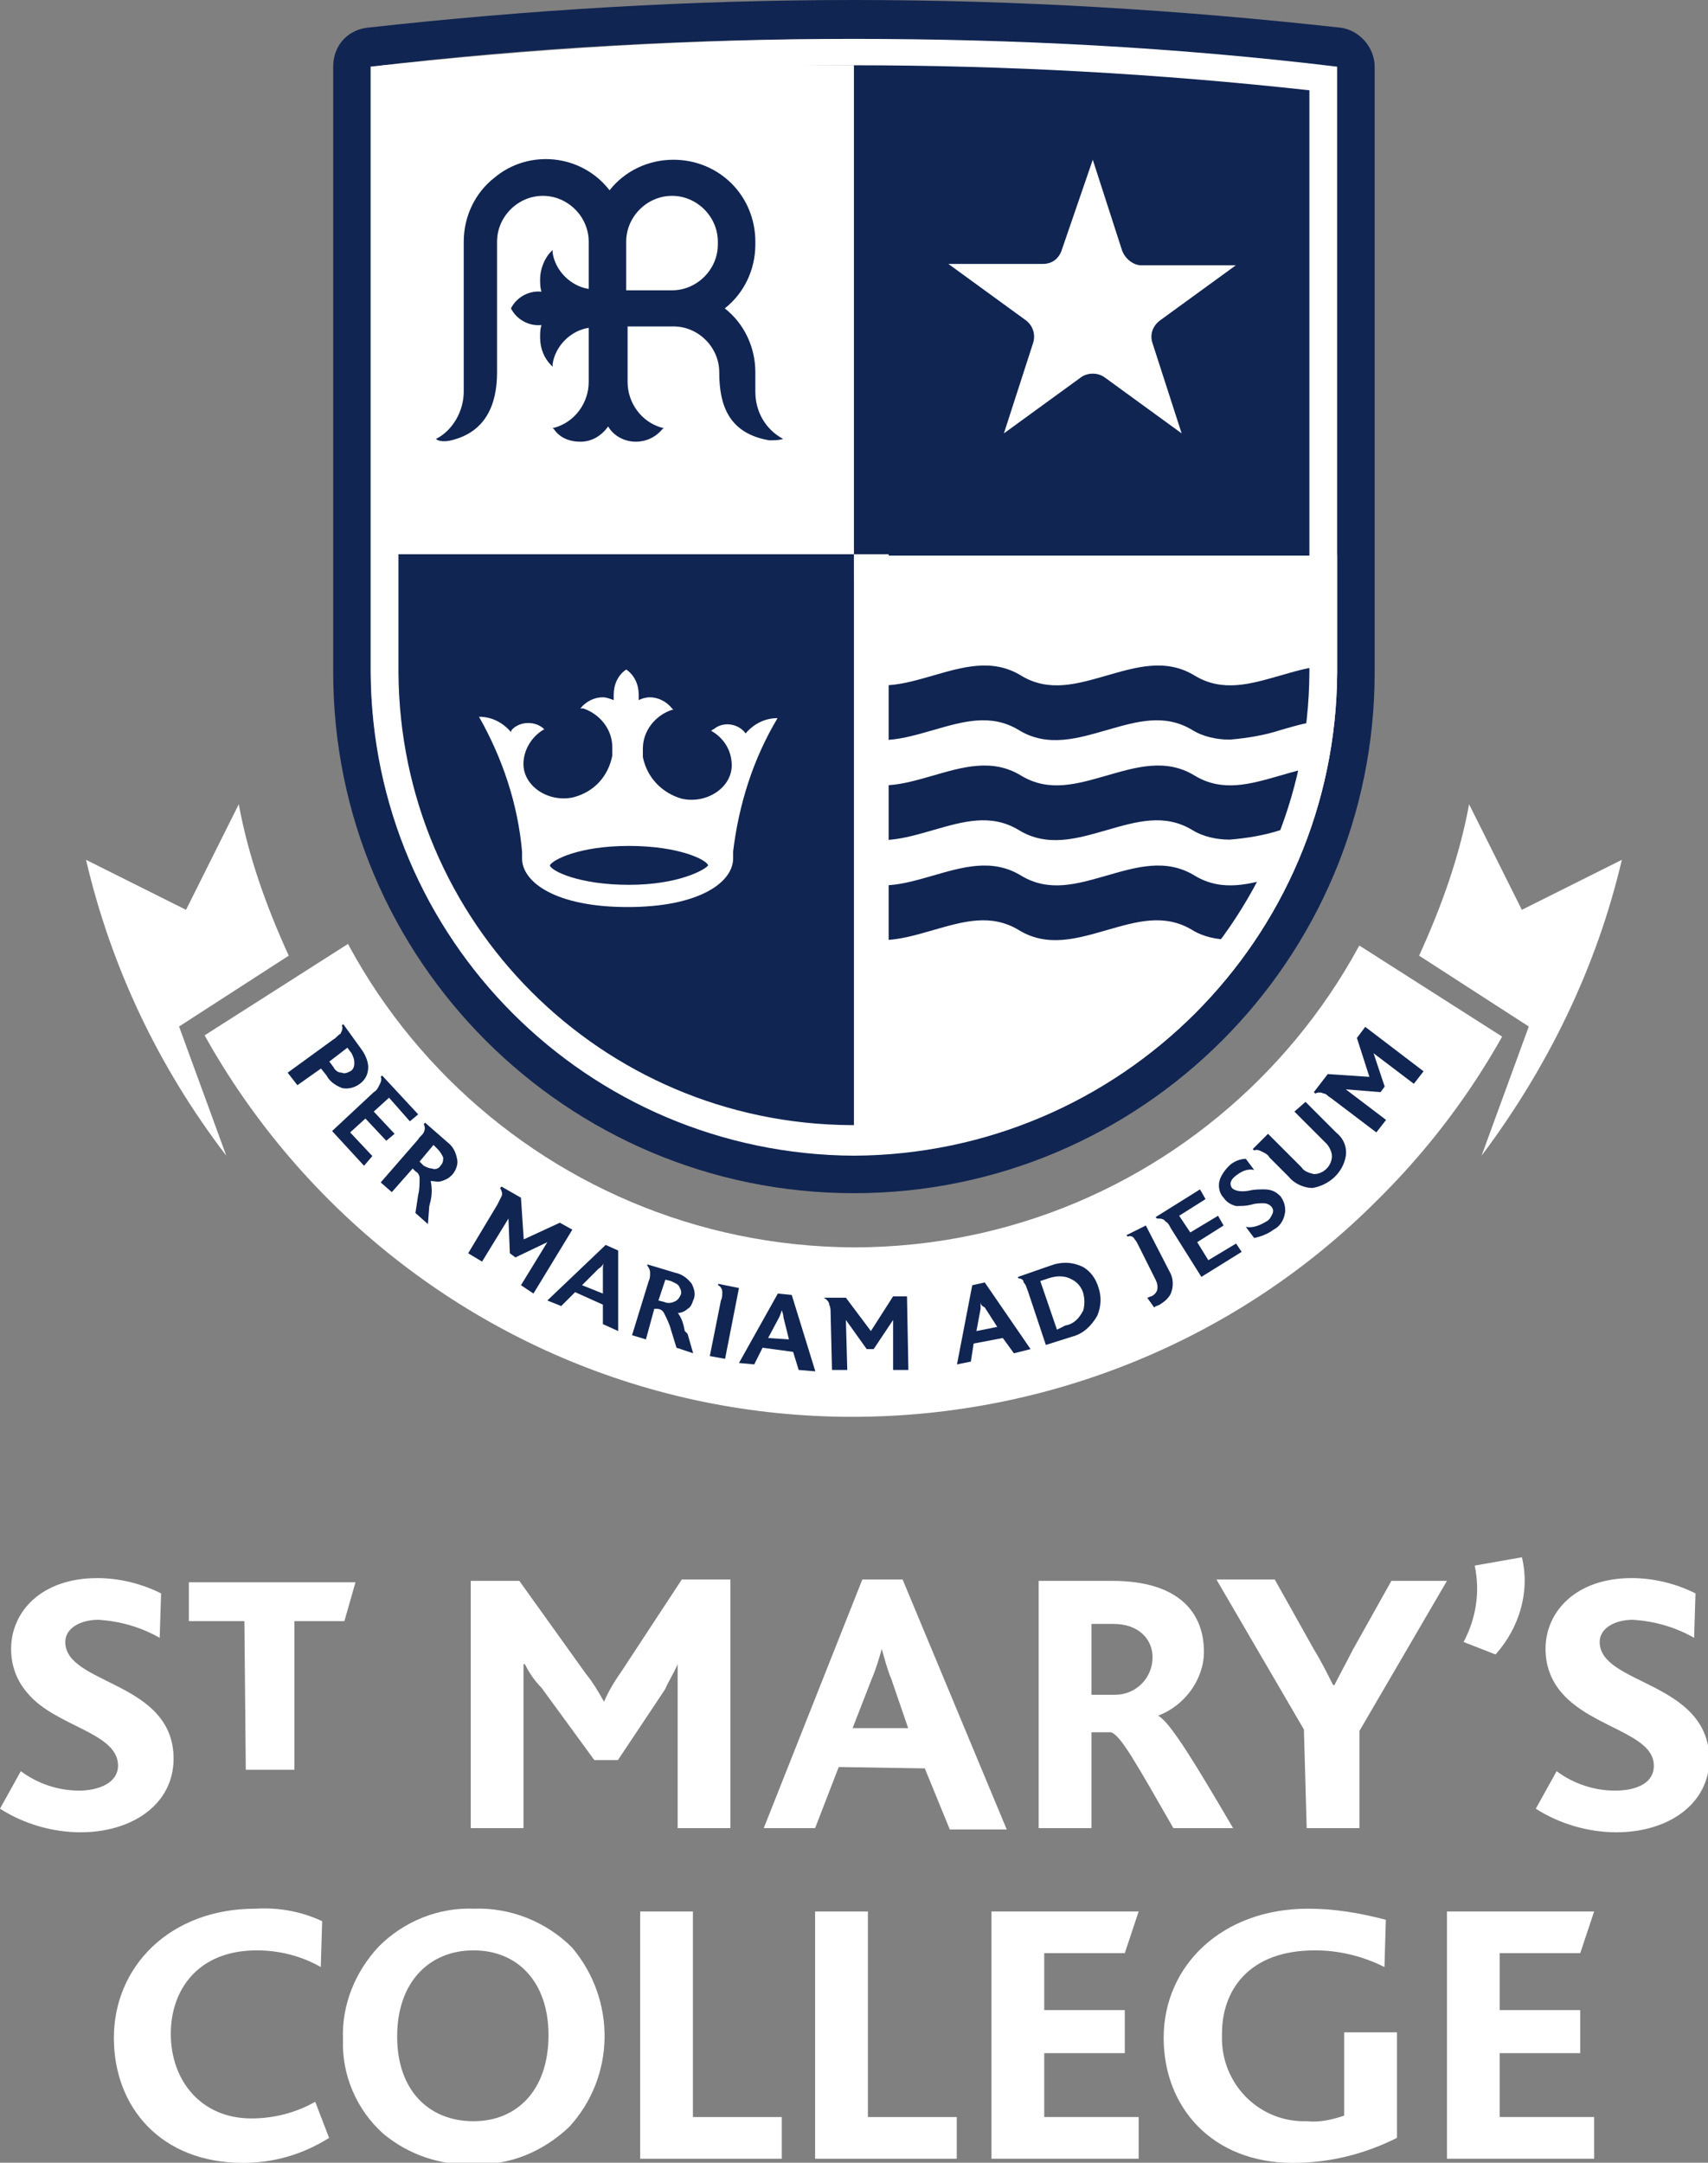 <?xml version="1.0" encoding="utf-8"?>
<!-- Generator: Adobe Illustrator 20.1.0, SVG Export Plug-In . SVG Version: 6.00 Build 0)  -->
<svg version="1.1" id="Layer_1" xmlns="http://www.w3.org/2000/svg" xmlns:xlink="http://www.w3.org/1999/xlink" x="0px" y="0px"
	 viewBox="0 0 123 155.7" style="enable-background:new 0 0 123 155.7;" xml:space="preserve">
<rect x="0" y="0" width="123" height="155.7" fill="#808080" stroke="none"/>
<style type="text/css">
	.st0{fill:#FFFFFF;}
	.st1{fill:#112552;}
	.st2{clip-path:url(#SVGID_2_);}
	.st3{clip-path:url(#SVGID_4_);}
</style>
<g id="Group_33" transform="translate(-5.34)">
	<g id="Group_26" transform="translate(5.34 131.41)">
		<path id="Path_146" class="st0" d="M12.5-4.8c0-5.6-7.8-5.3-7.8-8.4c0-1,1.1-1.6,2.4-1.6c1.5,0.1,3,0.5,4.4,1.3l0.1-3.2
			c-1.4-0.7-3-1.1-4.6-1.1c-4,0-6.2,2.4-6.2,5.1c0,1.2,0.4,2.3,1.2,3.2C4-7.1,8.5-6.7,8.5-4.3C8.5-3,7-2.5,5.7-2.5
			c-1.5,0-3-0.5-4.2-1.4L0-1.2c1.7,1.1,3.8,1.7,5.8,1.7C9.5,0.5,12.5-1.5,12.5-4.8z"/>
		<path id="Path_147" class="st0" d="M17.7-4h3.5v-10.7h3.6l0.8-2.8h-12v2.8h4L17.7-4z"/>
		<path id="Path_148" class="st0" d="M48.8-11.6L48.8-11.6c0,0.6,0,1.3,0,1.9v9.9h3.8v-17.9h-3.5L44.7-11c-0.5,0.7-0.9,1.4-1.2,2.1
			h0c-0.4-0.7-0.8-1.4-1.3-2l-4.8-6.7h-3.5V0.2h3.8v-10c0-0.5,0-1.1,0-1.8h0.1c0.3,0.6,0.7,1.2,1.2,1.7l3.8,5.2h1.7l3.4-5.1
			C48.1-10.3,48.5-10.9,48.8-11.6z"/>
		<path id="Path_149" class="st0" d="M66.6-4.1l1.8,4.4h4.1L65-17.7h-2.9L55,0.2h3.7l1.7-4.4L66.6-4.1z M62.8-10.6
			c0.3-0.7,0.5-1.4,0.7-2.1h0c0.2,0.7,0.4,1.5,0.7,2.2l1.2,3.5h-4L62.8-10.6z"/>
		<path id="Path_150" class="st0" d="M78.6-6.7H80c0.7,0.2,1.8,2.2,4.5,6.9h4.3c-2.7-4.6-4.5-7.6-5.4-8.1v0c1.9-0.7,3.3-2.6,3.3-4.6
			c0-2.8-1.8-5.1-6.6-5.1h-5.3V0.2h3.8V-6.7z M78.6-14.5h1.6c1.8,0,2.8,1.1,2.8,2.4c0,1.5-1.2,2.7-2.7,2.7c0,0-0.1,0-0.1,0h-1.6
			V-14.5z"/>
		<path id="Path_151" class="st0" d="M94.1,0.2h3.8v-7l6.3-10.8h-4l-2.8,5c-0.4,0.8-0.9,1.7-1.3,2.5h-0.1c-0.4-0.8-0.9-1.8-1.4-2.6
			l-2.8-5h-4.2l6.3,10.8L94.1,0.2L94.1,0.2z"/>
		<path id="Path_152" class="st0" d="M107.7-12.3c1.7-1.9,2.5-4.5,1.9-7l-3.4,0.6c0.4,1.9,0.1,3.8-0.8,5.5L107.7-12.3z"/>
		<path id="Path_153" class="st0" d="M115.2-13.2c0-1,1.1-1.6,2.4-1.6c1.5,0.1,3,0.5,4.4,1.3l0.1-3.2c-1.4-0.7-3-1.1-4.6-1.1
			c-4,0-6.2,2.4-6.2,5.1c0,1.2,0.4,2.3,1.2,3.2c2.2,2.5,6.6,2.9,6.6,5.2c0,1.4-1.5,1.8-2.8,1.8c-1.5,0-3-0.5-4.2-1.4l-1.5,2.7
			c1.7,1.1,3.8,1.7,5.8,1.7c3.7,0,6.7-2,6.7-5.3C123-10.4,115.2-10.1,115.2-13.2z"/>
		<path id="Path_154" class="st0" d="M18.1,21.1c-3.6,0-5.8-2.7-5.8-6.1c0-3.1,1.9-6,6.2-6c1.6,0,3.2,0.4,4.6,1.2l0.1-3.3
			c-1.5-0.7-3.1-1-4.8-0.9c-6.2,0-10.2,4.2-10.2,9.3c0,5,3.4,9,9.3,9c2.2,0,4.3-0.6,6.2-1.8l-1-2.6C21.3,20.7,19.7,21.1,18.1,21.1z"
			/>
		<path id="Path_155" class="st0" d="M34.1,6c-2.5-0.1-5,0.9-6.8,2.7c-1.7,1.8-2.7,4.2-2.6,6.7c-0.1,2.6,1,5.1,2.9,6.8
			c1.8,1.5,4.1,2.3,6.5,2.2c2.6,0.1,5-0.9,6.9-2.7c3.3-3.6,3.4-9.1,0.2-12.9C39.3,6.9,36.7,5.9,34.1,6z M34.1,21.3
			c-3.2,0-5.5-2.2-5.5-6.1S30.9,9,34.1,9c3.2,0,5.4,2.3,5.4,6.1C39.5,19.1,37.2,21.3,34.1,21.3z"/>
		<path id="Path_156" class="st0" d="M49.9,6.2h-3.8V24h10.2V21h-6.4V6.2z"/>
		<path id="Path_157" class="st0" d="M62.5,6.2h-3.8V24h10.2V21h-6.4V6.2z"/>
		<path id="Path_158" class="st0" d="M81,9.2l1-3H71.4V24h10.6v-3h-6.8v-4.6H81v-3.1h-5.8V9.2H81z"/>
		<path id="Path_159" class="st0" d="M96.8,20.9c-0.9,0.3-1.8,0.5-2.7,0.4c-3.3,0.1-6-2.5-6.1-5.8c0-0.2,0-0.3,0-0.5
			c0-3.1,1.9-6,6.7-6c1.7,0,3.4,0.4,5,1.2l0.1-3.4C97.9,6.3,96.1,6,94.2,6c-6.2,0-10.4,4.1-10.4,9.3c0,5,3.5,9,9.3,9
			c2.6,0,5.1-0.6,7.5-1.8v-7.6h-3.8L96.8,20.9L96.8,20.9z"/>
		<path id="Path_160" class="st0" d="M113.8,9.2l1-3h-10.6V24h10.6v-3H108v-4.6h5.8v-3.1H108V9.2H113.8z"/>
	</g>
	<g id="Group_32" transform="translate(11.535)">
		<path id="Path_161" class="st0" d="M90.9,57.8L81.8,74L67,80.2l-11.6,2.1v-43h34.7L90.9,57.8z"/>
		<rect id="Rectangle_17667" x="21.3" y="4.7" class="st0" width="35.2" height="35.2"/>
		<path id="Path_162" class="st1" d="M26.3,31.7c2.5-0.6,3.3-2.6,3.3-4.9v-9.4c0-1.8,1.5-3.3,3.3-3.3c1.8,0,3.3,1.5,3.3,3.3v3.4
			c-1.3-0.2-2.4-1.3-2.6-2.6l0-0.2l-0.1,0.1c-0.5,0.5-0.8,1.3-0.8,2c0,0.3,0,0.6,0.1,0.9c-0.9-0.1-1.8,0.4-2.2,1.2l0,0l0,0
			c0.4,0.8,1.3,1.3,2.2,1.2c-0.1,0.3-0.1,0.6-0.1,0.9c0,0.8,0.3,1.5,0.8,2l0.1,0.1l0-0.2c0.2-1.3,1.3-2.4,2.6-2.6v3.9h0
			c0,1.5-1,2.9-2.5,3.3l-0.1,0l0.1,0.1c0.4,0.6,1.1,0.9,1.9,0.9c0.8,0,1.5-0.4,2-1.1c0.4,0.7,1.2,1.1,2,1.1c0.7,0,1.4-0.3,1.9-0.9
			l0.1-0.1l-0.1,0c-1.5-0.4-2.5-1.8-2.5-3.3h0v-4h3.3c1.8,0,3.3,1.5,3.3,3.3l0,0c0,2.4,0.7,4.4,3.6,4.9c0.3,0,0.7,0,1-0.1
			c-1.3-0.7-2-2-2-3.4v-1.4l0,0c0-1.8-0.8-3.5-2.2-4.6c1.4-1.1,2.2-2.8,2.2-4.6v-0.2c0-3.3-2.6-5.9-5.9-5.9c-1.8,0-3.5,0.8-4.6,2.2
			c-2-2.6-5.8-3-8.3-0.9c-1.4,1.1-2.2,2.8-2.2,4.6v10.8c0,1.4-0.8,2.8-2,3.4C25.4,31.8,25.9,31.8,26.3,31.7z M42.2,20.9h-3.3v-3.5
			c0-1.8,1.5-3.3,3.3-3.3c1.8,0,3.3,1.5,3.3,3.3v0.2C45.5,19.4,44,20.9,42.2,20.9z"/>
		<path id="Path_163" class="st1" d="M55.3,39.9H20.6v8.4c0.1,19.2,15.6,34.7,34.8,34.8l0,0L55.3,39.9L55.3,39.9z"/>
		<path id="Path_164" class="st1" d="M90.9,37V2.8H55.3v37.2h34.8L90.9,37z"/>
		<path id="Path_165" class="st0" d="M72.5,11.5l2.1,6.5c0.2,0.6,0.8,1.1,1.4,1.1h6.8l-5.5,4c-0.5,0.4-0.7,1-0.5,1.6l2.1,6.5l-5.5-4
			c-0.5-0.4-1.3-0.4-1.8,0l-5.5,4l2.1-6.5c0.2-0.6,0-1.3-0.6-1.7l-5.5-4h6.8c0.7,0,1.2-0.4,1.4-1.1L72.5,11.5z"/>
		<path id="Path_166" class="st0" d="M49.8,51.7L49.8,51.7c-0.9,0-1.7,0.4-2.3,1.1c-0.5-0.7-1.6-0.9-2.3-0.3c-0.1,0-0.1,0.1-0.2,0.1
			c0.9,0.5,1.5,1.4,1.5,2.5l0,0v0c0,1.6-1.8,2.8-3.6,2.4c-1.4-0.4-2.5-1.5-2.8-3c0-0.2,0-0.4,0-0.6c0-1.3,0.9-2.4,2.1-2.8l0.1,0
			l-0.1-0.1c-0.4-0.5-1-0.8-1.6-0.8c-0.3,0-0.6,0.1-0.8,0.2c0-0.1,0-0.3,0-0.4c0-0.7-0.3-1.4-0.9-1.8l0,0c-0.6,0.4-0.9,1.1-0.9,1.8
			c0,0.1,0,0.3,0,0.4c-0.3-0.1-0.5-0.2-0.8-0.2c-0.6,0-1.2,0.3-1.6,0.8L35.7,51l0.1,0c1.2,0.4,2.1,1.5,2.1,2.8c0,0.2,0,0.4,0,0.6
			c-0.3,1.5-1.3,2.6-2.8,3c-1.8,0.4-3.6-0.8-3.6-2.4v0l0,0c0-1,0.6-2,1.5-2.5c-0.6-0.6-1.7-0.6-2.3,0c0,0-0.1,0.1-0.1,0.2
			c-0.6-0.7-1.4-1.1-2.3-1.1h0c1.7,3,2.8,6.3,3.1,9.7c0,0.2,0,0.5,0,0.5c0,1.7,2.4,3.5,7.6,3.5l0,0c5.2,0,7.6-1.8,7.6-3.5
			c0,0,0-0.4,0-0.5C47,58,48,54.7,49.8,51.7z M39.1,63.7L39.1,63.7c-3.6,0-5.6-1-5.7-1.4c0.2-0.4,2.1-1.4,5.7-1.4l0,0
			c3.6,0,5.6,1,5.7,1.4C44.6,62.6,42.7,63.7,39.1,63.7z"/>
		<g id="Group_28" transform="translate(20.554 22.047)">
			<g>
				<defs>
					<path id="SVGID_1_" d="M34.8-19.3c-11.6,0-23.2,0.7-34.8,2v43.6C0.1,45.5,15.6,61,34.8,61.1l0,0C53.9,61,69.4,45.5,69.5,26.3
						v-43.6C58-18.6,46.4-19.3,34.8-19.3z"/>
				</defs>
				<clipPath id="SVGID_2_">
					<use xlink:href="#SVGID_1_"  style="overflow:visible;"/>
				</clipPath>
				<g id="Group_27" class="st2">
					<path id="Path_167" class="st1" d="M71.8,26.6c-2.1-1.3-4.3-0.6-6.4,0c-2.1,0.6-4.1,1.2-6.1,0c-2.1-1.3-4.3-0.6-6.4,0
						c-2.1,0.6-4.1,1.2-6.1,0c-2.1-1.3-4.3-0.6-6.4,0c-2.1,0.6-4.1,1.2-6.1,0L34,26.4v4l0.1,0.1c2.1,1.3,4.3,0.6,6.4,0
						c2.1-0.6,4.1-1.2,6.1,0c2.1,1.3,4.3,0.6,6.4,0c2.1-0.6,4.1-1.2,6.1,0c0.8,0.5,1.8,0.7,2.7,0.7c1.2-0.1,2.5-0.3,3.7-0.7
						c2.1-0.6,4.1-1.2,6.1,0l0.3,0.2L71.8,26.6L71.8,26.6z"/>
					<path id="Path_168" class="st1" d="M65.4,33.8c-2.1,0.6-4.1,1.2-6.1,0c-2.1-1.3-4.3-0.6-6.4,0c-2.1,0.6-4.1,1.2-6.1,0
						c-2.1-1.3-4.3-0.6-6.4,0c-2.1,0.6-4.1,1.2-6.1,0L34,33.6v4l0.1,0.1c2.1,1.3,4.3,0.6,6.4,0c2.1-0.6,4.1-1.2,6.1,0
						c2.1,1.3,4.3,0.6,6.4,0c2.1-0.6,4.1-1.2,6.1,0c0.8,0.5,1.8,0.7,2.7,0.7c1.2-0.1,2.5-0.3,3.7-0.7c2.1-0.6,4.1-1.2,6.1,0l0.3,0.2
						v-4l-0.1-0.1C69.6,32.5,67.5,33.2,65.4,33.8z"/>
					<path id="Path_169" class="st1" d="M65.4,41c-2.1,0.6-4.1,1.2-6.1,0c-2.1-1.3-4.3-0.6-6.4,0c-2.1,0.6-4.1,1.2-6.1,0
						c-2.1-1.3-4.3-0.6-6.4,0c-2.1,0.6-4.1,1.2-6.1,0L34,40.8v4l0.1,0.1c2.1,1.3,4.3,0.6,6.4,0c2.1-0.6,4.1-1.2,6.1,0
						c2.1,1.3,4.3,0.6,6.4,0c2.1-0.6,4.1-1.2,6.1,0c0.8,0.5,1.8,0.7,2.7,0.7c1.2-0.1,2.5-0.3,3.7-0.7c2.1-0.6,4.1-1.2,6.1,0l0.3,0.2
						v-4L71.8,41C69.6,39.7,67.5,40.4,65.4,41z"/>
				</g>
			</g>
		</g>
		<g id="Group_30" transform="translate(1.789)">
			<g>
				<defs>
					<path id="SVGID_3_" d="M100.1-16.6c-30.9-3.6-62.2-3.6-93.1,0c-4,0.5-7,3.8-7,7.9v57.2C0,78,23.9,102,53.4,102
						c14.2,0,27.9-5.6,37.9-15.7c10.1-10,15.7-23.6,15.7-37.8V-8.7C107-12.7,104-16.1,100.1-16.6z M53.5,89.8
						c-22.8-0.1-41.3-18.5-41.3-41.3V-4.9c27.5-2.9,55.2-2.9,82.7,0v53.4C94.8,71.3,76.3,89.8,53.5,89.8L53.5,89.8z"/>
				</defs>
				<clipPath id="SVGID_4_">
					<use xlink:href="#SVGID_3_"  style="overflow:visible;"/>
				</clipPath>
				<g id="Group_29" class="st3">
					<path id="Path_171" class="st0" d="M-12.8,87l66.2,42.3L119.6,87L53.4,44.8L-12.8,87z"/>
				</g>
			</g>
		</g>
		<path id="Path_173" class="st1" d="M55.3,2.8c11.6,0,23.2,0.7,34.8,2v43.6C90,67.6,74.5,83.1,55.3,83.1l0,0
			c-19.2-0.1-34.7-15.6-34.8-34.8V4.8C32.1,3.4,43.7,2.8,55.3,2.8 M55.3,0C43.6,0,31.9,0.7,20.2,2l0,0c-1.4,0.2-2.4,1.3-2.4,2.8l0,0
			v43.6c0,20.7,16.8,37.5,37.5,37.5c20.7,0,37.5-16.8,37.5-37.5V4.8l0,0c0-1.4-1.1-2.6-2.4-2.8l0,0C78.7,0.7,67,0,55.3,0z"/>
		<g id="Group_31" transform="translate(14.521 93.025)">
			<path id="Path_174" class="st1" d="M5.2-15c-0.4,0.3-0.9,0.4-1.3,0.3c-0.5-0.2-0.9-0.5-1.1-0.9l-0.4-0.5l-1.7,1.2L0-15.8l3.3-2.4
				c0.2-0.1,0.3-0.3,0.5-0.4C3.9-18.8,4-19,3.9-19.2L4-19.3l1.3,1.8c0.3,0.4,0.5,0.9,0.5,1.3C5.8-15.7,5.6-15.3,5.2-15z M4.5-15.9
				c0.2-0.1,0.3-0.3,0.3-0.6c0-0.3-0.1-0.5-0.2-0.7l-0.3-0.4l-1.3,1l0.3,0.4c0.1,0.2,0.3,0.4,0.6,0.4C4.1-15.7,4.3-15.8,4.5-15.9z"
				/>
			<path id="Path_175" class="st1" d="M5.5-9.1l-2.3-2.5l3-2.8c0.2-0.1,0.3-0.3,0.4-0.5c0.1-0.2,0.2-0.4,0.1-0.6l0.1-0.1l2.6,2.8
				l-0.6,0.5l-1.5-1.7l-1.1,1l1.5,1.6l-0.6,0.5l-1.5-1.6l-1.1,1l1.6,1.7L5.5-9.1z"/>
			<path id="Path_176" class="st1" d="M10.1-4.9L9.2-5.7L9.4-7c0.1-0.4,0.1-0.8,0.1-1.2c0-0.2-0.1-0.4-0.3-0.5L9-8.9L7.5-7.2
				L6.7-7.9L9.4-11c0.1-0.2,0.3-0.3,0.4-0.5c0.1-0.2,0.1-0.4,0-0.6l0.1-0.1l1.6,1.4c0.4,0.3,0.6,0.7,0.7,1.2
				c0.1,0.4-0.1,0.9-0.4,1.2c-0.2,0.2-0.4,0.3-0.7,0.4c-0.3,0.1-0.5,0-0.8,0c0.1,0.5,0.1,0.9,0,1.4l-0.1,0.4L10.1-4.9z M11-9.1
				c0.2-0.2,0.2-0.4,0.2-0.6c-0.1-0.2-0.2-0.4-0.4-0.6l-0.3-0.3l-1,1.2l0.3,0.3C10-9,10.2-8.9,10.4-8.9C10.6-8.8,10.9-8.9,11-9.1
				L11-9.1z"/>
			<path id="Path_177" class="st1" d="M17.7,0.1l-0.9-0.6l1.9-3.1l-2.3,1.1l-0.4-0.3l-0.1-2.5l-1.9,3.1L13-2.8l2.1-3.5
				c0.1-0.2,0.2-0.4,0.3-0.6c0.1-0.2,0-0.4-0.1-0.6l0.1-0.1l1.4,0.8l0.2,3L19.6-5l0.9,0.5L17.7,0.1z"/>
			<path id="Path_178" class="st1" d="M23.8,2.8l-1.1-0.5V0.9l-2-0.9l-1,1l-1-0.4l4.2-4L23.8-3L23.8,2.8z M22.7,0.1l0-1.7
				c0-0.2,0-0.4,0.1-0.5c-0.1,0.1-0.2,0.3-0.4,0.4l-1.2,1.2L22.7,0.1z"/>
			<path id="Path_179" class="st1" d="M29.2,4.4L28,4l-0.4-1.3c-0.1-0.4-0.3-0.8-0.5-1.2c-0.1-0.2-0.3-0.3-0.5-0.3l-0.2,0l-0.6,2.2
				l-1-0.3l1.2-3.9c0.1-0.2,0.1-0.4,0.1-0.6c0-0.2-0.1-0.4-0.2-0.5l0-0.1l2,0.6c0.5,0.1,0.9,0.4,1.2,0.8c0.2,0.4,0.3,0.8,0.1,1.2
				c-0.1,0.3-0.2,0.5-0.4,0.6c-0.2,0.2-0.5,0.3-0.7,0.3c0.3,0.4,0.4,0.8,0.5,1.3L28.8,3L29.2,4.4z M28.3,0.2c0.1-0.2,0-0.4-0.1-0.6
				c-0.1-0.2-0.4-0.3-0.6-0.4l-0.4-0.1l-0.5,1.5l0.4,0.1c0.2,0.1,0.5,0.1,0.7,0C28.1,0.6,28.2,0.4,28.3,0.2L28.3,0.2z"/>
			<path id="Path_180" class="st1" d="M31.5,4.8l-1.1-0.2l0.8-4c0.1-0.2,0.1-0.4,0.1-0.6c0-0.2-0.1-0.4-0.3-0.5l0-0.1l1.5,0.3
				L31.5,4.8z"/>
			<path id="Path_181" class="st1" d="M38,5.7l-1.2-0.1l-0.4-1.3L34.2,4l-0.6,1.2l-1.1-0.1l2.8-5l1,0.1L38,5.7z M36.1,3.4l-0.4-1.6
				c0-0.2-0.1-0.4-0.1-0.5c-0.1,0.2-0.1,0.3-0.2,0.5l-0.8,1.5L36.1,3.4z"/>
			<path id="Path_182" class="st1" d="M44.7,5.6l-1.1,0L43.6,2l-1.4,2.1l-0.5,0l-1.5-2.1l0.1,3.6l-1.1,0l-0.1-4.1
				c0-0.2,0-0.4-0.1-0.6c0-0.2-0.2-0.4-0.4-0.5V0.4l1.6,0L42,2.8l1.6-2.5l1,0L44.7,5.6z"/>
			<path id="Path_183" class="st1" d="M53.5,4.1l-1.2,0.3l-0.8-1.1l-2.1,0.4L49.2,5l-1,0.2l1.1-5.7l0.9-0.2L53.5,4.1z M51.1,2.5
				l-0.9-1.4C50,1,49.9,0.9,49.9,0.7c0,0.2,0,0.4,0,0.5l-0.3,1.6L51.1,2.5z"/>
			<path id="Path_184" class="st1" d="M58.4-0.3c0.2,0.6,0.2,1.3-0.1,2c-0.4,0.7-1,1.3-1.8,1.5l-1.9,0.6l-1.3-3.9
				c-0.1-0.2-0.1-0.4-0.3-0.6C53-0.9,52.8-1,52.6-1l0-0.1l2.3-0.8c0.8-0.3,1.6-0.3,2.4,0.1C57.8-1.5,58.2-1,58.4-0.3z M57.3,0.1
				c-0.1-0.4-0.4-0.8-0.8-1c-0.5-0.3-1.1-0.3-1.7-0.1l-0.6,0.2l1.2,3.5L56,2.4c0.6-0.1,1-0.5,1.3-1.1C57.4,0.9,57.4,0.5,57.3,0.1z"
				/>
			<path id="Path_185" class="st1" d="M63.5-1.5c0.3,0.5,0.3,1.1,0.1,1.6c-0.2,0.4-0.5,0.6-0.8,0.8C62.6,1,62.5,1,62.4,1.1l-0.5-0.7
				c0.1,0,0.2-0.1,0.3-0.1c0.2-0.1,0.3-0.2,0.4-0.4c0.1-0.3,0-0.6-0.1-0.8l-1.2-2.4c-0.1-0.2-0.2-0.4-0.3-0.5
				c-0.1-0.2-0.3-0.3-0.5-0.2l-0.1-0.1l1.4-0.7L63.5-1.5z"/>
			<path id="Path_186" class="st1" d="M68.7-2.9l-2.9,1.8l-2.2-3.5c-0.1-0.2-0.2-0.4-0.4-0.5c-0.1-0.2-0.4-0.2-0.6-0.2l-0.1-0.1
				l3.2-2l0.4,0.7l-1.9,1.2l0.8,1.2L67-5.5l0.4,0.7l-1.9,1.2l0.8,1.3l2-1.2L68.7-2.9z"/>
			<path id="Path_187" class="st1" d="M71.5-6.9c0.3,0.4,0.4,0.9,0.3,1.3c-0.1,0.5-0.4,0.9-0.8,1.1c-0.4,0.3-0.9,0.5-1.4,0.6L69-4.7
				c0.5,0.1,1-0.1,1.5-0.4c0.2-0.1,0.3-0.3,0.4-0.5c0.1-0.2,0.1-0.4-0.1-0.6c-0.1-0.1-0.3-0.2-0.5-0.2c-0.3,0-0.6,0-0.9,0.1
				c-0.4,0.1-0.7,0.1-1.1,0.1c-0.4-0.1-0.7-0.3-0.9-0.6C67.1-7.1,67-7.6,67.1-8c0.1-0.4,0.4-0.8,0.7-1.1c0.3-0.3,0.8-0.5,1.2-0.5
				l0.6,0.8c-0.5-0.1-0.9,0.1-1.3,0.4c-0.4,0.3-0.5,0.6-0.3,0.9c0.2,0.2,0.6,0.3,1.2,0.2c0.4-0.1,0.8-0.1,1.1-0.1
				C70.9-7.4,71.2-7.2,71.5-6.9z"/>
			<path id="Path_188" class="st1" d="M75.5-11.5c0.5,0.4,0.8,1,0.7,1.7C76-8.6,75-7.7,73.8-7.5c-0.6,0-1.3-0.3-1.7-0.8l-1.4-1.4
				c-0.1-0.2-0.3-0.3-0.5-0.4c-0.2-0.1-0.4-0.2-0.6-0.1l-0.1-0.1l1.1-1.1L73-9c0.2,0.3,0.5,0.4,0.9,0.5c0.7,0,1.3-0.6,1.3-1.3
				c0-0.3-0.2-0.7-0.4-0.9L72.5-13l0.8-0.7L75.5-11.5z"/>
			<path id="Path_189" class="st1" d="M81.8-15.9l-0.7,0.9l-2.9-2.2l0.8,2.4l-0.3,0.4l-2.5-0.2l2.9,2.2l-0.7,0.9L75.1-14
				c-0.2-0.1-0.3-0.3-0.5-0.3c-0.2-0.1-0.4-0.1-0.6,0l-0.1-0.1l1-1.3l3,0.2l-0.9-2.8l0.6-0.8L81.8-15.9z"/>
		</g>
		<path id="Path_190" class="st0" d="M55.3,4.7c11,0,21.9,0.6,32.8,1.8v41.9C88,66.5,73.2,81.1,55.1,81c-18-0.1-32.5-14.6-32.6-32.6
			V6.5C33.4,5.3,44.3,4.7,55.3,4.7 M55.3,2.8c-11.6,0-23.2,0.7-34.8,2v43.6c0.1,19.2,15.6,34.7,34.8,34.8l0,0
			C74.5,83.1,90,67.6,90.1,48.4V4.8C78.5,3.4,66.9,2.8,55.3,2.8L55.3,2.8z"/>
		<rect id="Rectangle_17668" x="55.3" y="39.9" class="st0" width="2.5" height="41.2"/>
		<path id="Path_191" class="st0" d="M110.6,61.9l-7.2,3.6l-3.8-7.6c-0.7,3.8-2,7.4-3.6,10.9v0l7.9,5.1l-3.4,9.3
			C105.3,76.8,108.8,69.6,110.6,61.9z"/>
		<path id="Path_192" class="st0" d="M0,61.9l7.2,3.6l3.8-7.6c0.7,3.8,2,7.4,3.6,10.9v0l-7.9,5.1l3.4,9.3C5.2,76.8,1.8,69.6,0,61.9z
			"/>
	</g>
</g>
</svg>
